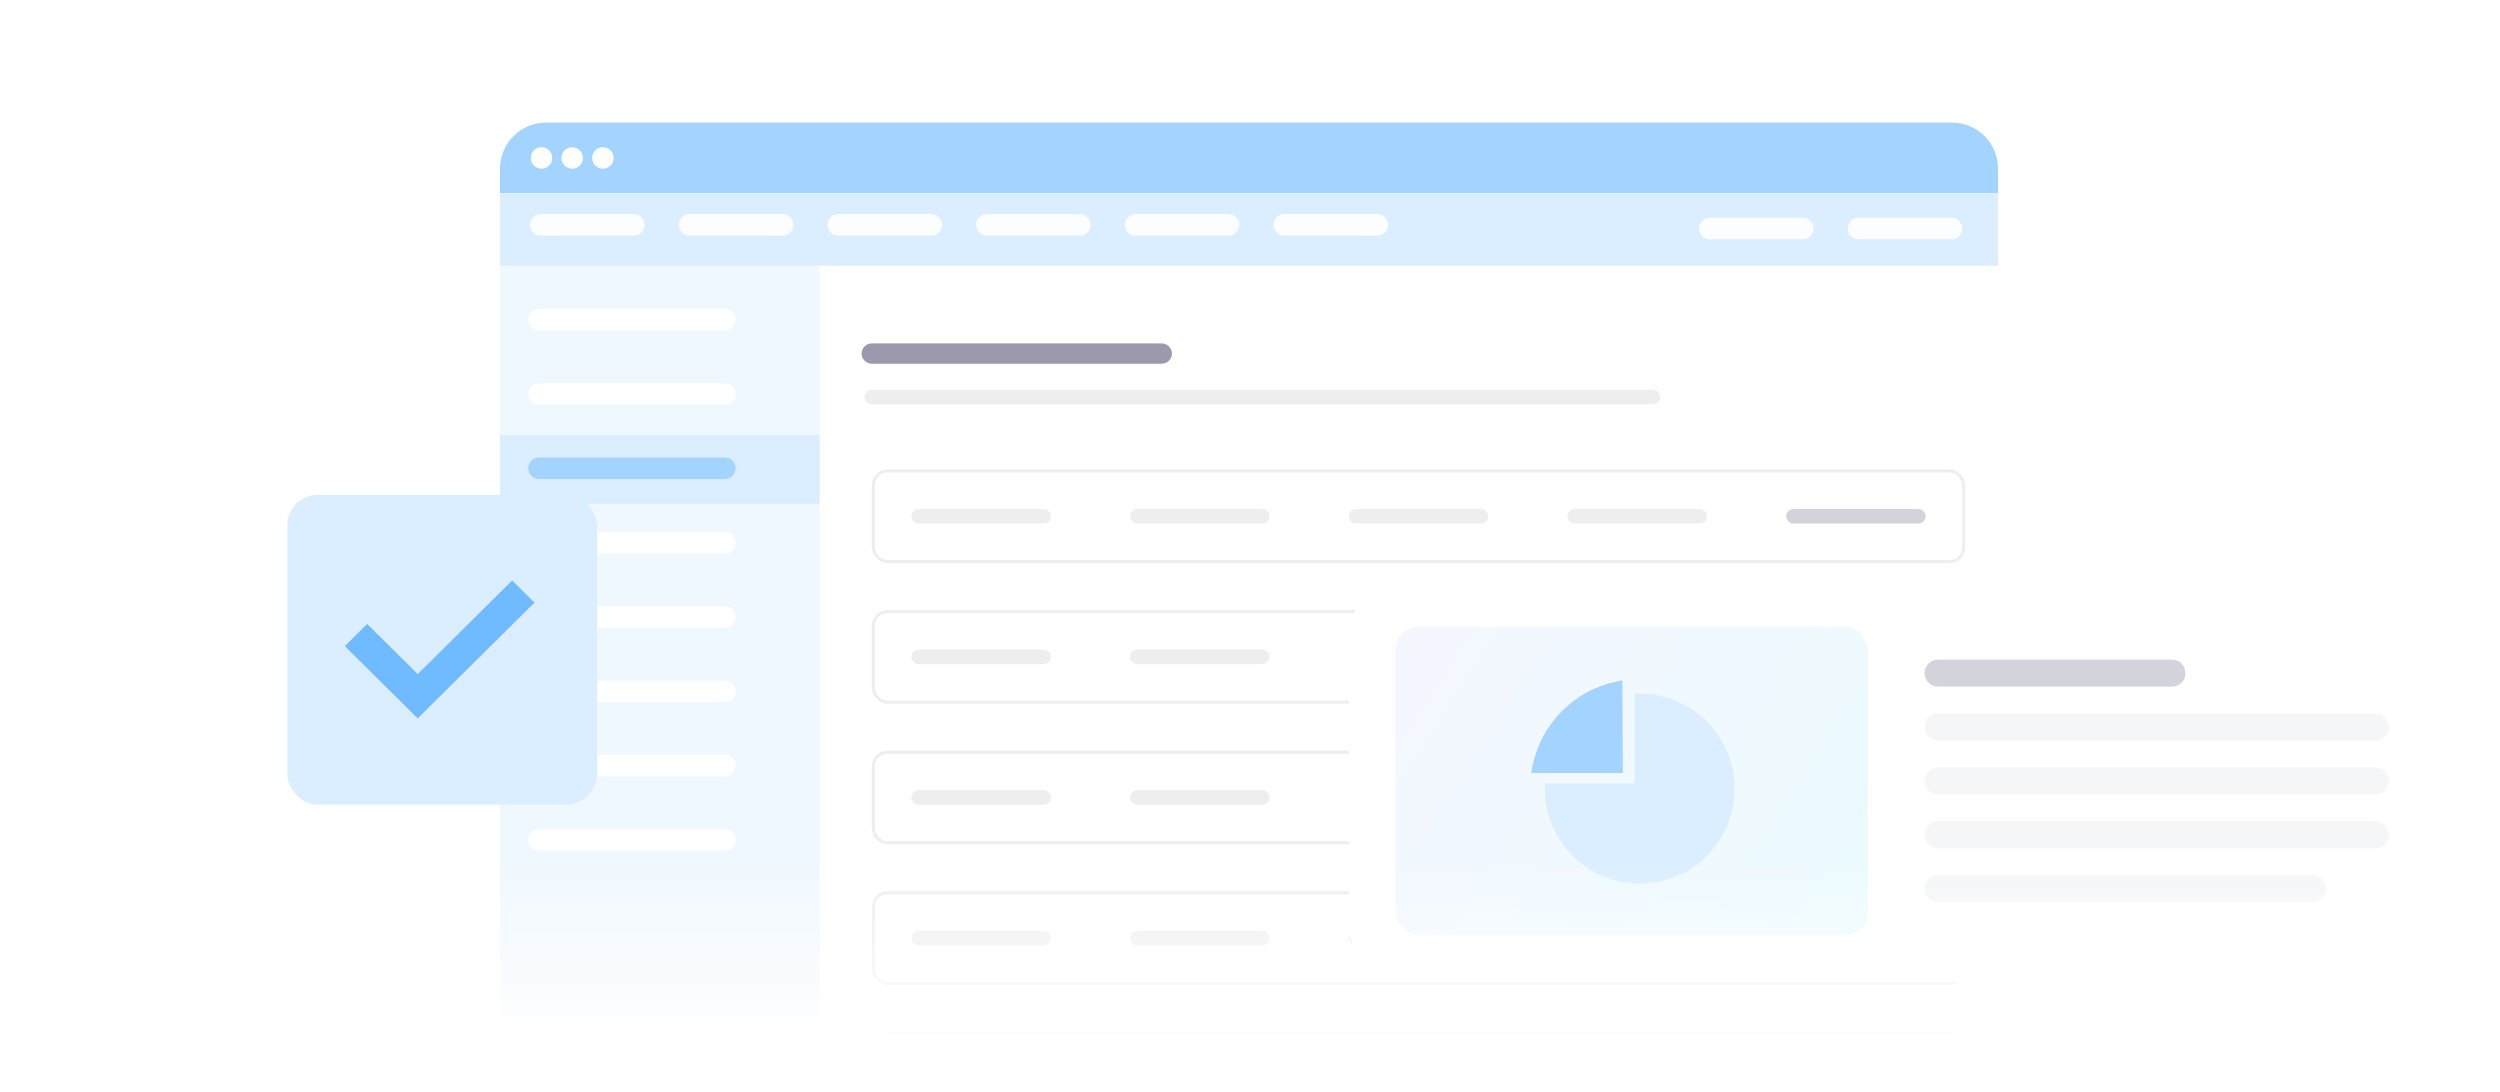 <svg width="435" height="190" viewBox="0 0 435 190" fill="none" xmlns="http://www.w3.org/2000/svg"><defs><symbol id="content" viewBox="0 0 435 190" preserveAspectRatio="xMidYMid meet"><g id="NoColourRemove" clip-path="url(#a)"><g filter="url(#b)"><g clip-path="url(#c)"><path d="M87 28.017C87 23.589 90.589 20 95.017 20H339.645C344.072 20 347.661 23.589 347.661 28.017V32.292H87V28.017Z" fill="#A3D3FF"/><circle cx="94.218" cy="26.147" r="1.871" fill="white"/><circle cx="99.562" cy="26.147" r="1.871" fill="white"/><circle cx="104.906" cy="26.147" r="1.871" fill="white"/><g clip-path="url(#d)"><rect width="260.661" height="233.914" transform="translate(87 32.292)" fill="white"/><rect x="86.68" y="30.025" width="55.944" height="262.259" fill="#F0F8FF"/><rect x="87" y="74.373" width="55.621" height="11.965" fill="#DBEEFF"/><rect x="86.68" y="32.289" width="260.966" height="12.612" fill="#DBEEFF"/><path d="M94.113 37.787H110.282" stroke="white" stroke-opacity="0.9" stroke-width="3.741" stroke-linecap="round"/><path d="M119.984 37.787H136.153" stroke="white" stroke-opacity="0.9" stroke-width="3.741" stroke-linecap="round"/><path d="M145.855 37.787H162.024" stroke="white" stroke-opacity="0.9" stroke-width="3.741" stroke-linecap="round"/><path d="M171.723 37.787H187.892" stroke="white" stroke-opacity="0.9" stroke-width="3.741" stroke-linecap="round"/><path d="M197.594 37.787H213.763" stroke="white" stroke-opacity="0.9" stroke-width="3.741" stroke-linecap="round"/><path d="M223.465 37.787H239.634" stroke="white" stroke-opacity="0.9" stroke-width="3.741" stroke-linecap="round"/><path d="M297.52 38.433H313.688" stroke="white" stroke-opacity="0.9" stroke-width="3.741" stroke-linecap="round"/><path d="M323.391 38.433H339.56" stroke="white" stroke-opacity="0.9" stroke-width="3.741" stroke-linecap="round"/><path d="M93.789 54.279H126.127" stroke="white" stroke-width="3.741" stroke-linecap="round"/><path d="M93.789 67.214H126.127" stroke="white" stroke-width="3.741" stroke-linecap="round"/><path d="M93.789 80.149H126.127" stroke="#A3D3FF" stroke-width="3.741" stroke-linecap="round"/><path d="M93.789 93.084H126.127" stroke="white" stroke-width="3.741" stroke-linecap="round"/><path d="M93.789 106.019H126.127" stroke="white" stroke-width="3.741" stroke-linecap="round"/><path d="M93.789 118.955H126.127" stroke="white" stroke-width="3.741" stroke-linecap="round"/><path d="M93.789 131.89H126.127" stroke="white" stroke-width="3.741" stroke-linecap="round"/><path d="M93.789 144.825H126.127" stroke="white" stroke-width="3.741" stroke-linecap="round"/><path d="M151.691 60.184H202.144" stroke="#9B99AE" stroke-width="3.532" stroke-linecap="round"/><path d="M151.691 67.752H287.594" stroke="#EEEEEE" stroke-width="2.523" stroke-linecap="round"/><rect x="151.963" y="80.614" width="189.72" height="15.765" rx="2.446" stroke="#EEEEEE" stroke-width="0.544"/><path d="M159.844 88.496H181.588" stroke="#EEEEEE" stroke-width="2.523" stroke-linecap="round"/><path d="M197.898 88.496H219.643" stroke="#EEEEEE" stroke-width="2.523" stroke-linecap="round"/><path d="M235.949 88.496H257.694" stroke="#EEEEEE" stroke-width="2.523" stroke-linecap="round"/><path d="M274.004 88.496H295.748" stroke="#EEEEEE" stroke-width="2.523" stroke-linecap="round"/><path d="M312.059 88.496H333.803" stroke="#D2D3DB" stroke-width="2.523" stroke-linecap="round"/><rect x="151.963" y="105.076" width="189.72" height="15.765" rx="2.446" stroke="#EEEEEE" stroke-width="0.544"/><path d="M159.844 112.958H181.588" stroke="#EEEEEE" stroke-width="2.523" stroke-linecap="round"/><path d="M197.898 112.958H219.643" stroke="#EEEEEE" stroke-width="2.523" stroke-linecap="round"/><path d="M235.949 112.958H257.694" stroke="#EEEEEE" stroke-width="2.523" stroke-linecap="round"/><path d="M274.004 112.958H295.748" stroke="#EEEEEE" stroke-width="2.523" stroke-linecap="round"/><path d="M312.059 112.958H333.803" stroke="#D2D3DB" stroke-width="2.523" stroke-linecap="round"/><rect x="151.963" y="129.538" width="189.72" height="15.765" rx="2.446" stroke="#EEEEEE" stroke-width="0.544"/><path d="M159.844 137.421H181.588" stroke="#EEEEEE" stroke-width="2.523" stroke-linecap="round"/><path d="M197.898 137.421H219.643" stroke="#EEEEEE" stroke-width="2.523" stroke-linecap="round"/><path d="M235.949 137.421H257.694" stroke="#EEEEEE" stroke-width="2.523" stroke-linecap="round"/><path d="M274.004 137.421H295.748" stroke="#EEEEEE" stroke-width="2.523" stroke-linecap="round"/><path d="M312.059 137.421H333.803" stroke="#D2D3DB" stroke-width="2.523" stroke-linecap="round"/><rect x="151.963" y="154.001" width="189.72" height="15.765" rx="2.446" stroke="#EEEEEE" stroke-width="0.544"/><path d="M159.844 161.884H181.588" stroke="#EEEEEE" stroke-width="2.523" stroke-linecap="round"/><path d="M197.898 161.884H219.643" stroke="#EEEEEE" stroke-width="2.523" stroke-linecap="round"/><path d="M235.949 161.884H257.694" stroke="#EEEEEE" stroke-width="2.523" stroke-linecap="round"/><path d="M274.004 161.884H295.748" stroke="#EEEEEE" stroke-width="2.523" stroke-linecap="round"/><path d="M312.059 161.884H333.803" stroke="#D2D3DB" stroke-width="2.523" stroke-linecap="round"/><rect x="151.963" y="178.464" width="189.72" height="15.765" rx="2.446" stroke="#EEEEEE" stroke-width="0.544"/><path d="M159.844 186.346H181.588" stroke="#EEEEEE" stroke-width="2.523" stroke-linecap="round"/><path d="M197.898 186.346H219.643" stroke="#EEEEEE" stroke-width="2.523" stroke-linecap="round"/><path d="M235.949 186.346H257.694" stroke="#EEEEEE" stroke-width="2.523" stroke-linecap="round"/><path d="M274.004 186.346H295.748" stroke="#EEEEEE" stroke-width="2.523" stroke-linecap="round"/><path d="M312.059 186.346H333.803" stroke="#D2D3DB" stroke-width="2.523" stroke-linecap="round"/></g></g></g><g filter="url(#e)"><rect x="234.672" y="99.169" width="186.787" height="69.994" rx="9.767" fill="white" shape-rendering="crispEdges"/><rect x="242.812" y="107.308" width="82.203" height="53.717" rx="4.069" fill="url(#f)"/><g clip-path="url(#g)"><path d="M285.308 152.072C280.896 152.072 276.749 150.351 273.63 147.227C270.511 144.102 268.793 139.947 268.793 135.529V134.623H284.404V118.986H285.309C289.721 118.986 293.868 120.706 296.987 123.831C300.107 126.956 301.824 131.11 301.824 135.528C301.824 139.947 300.106 144.101 296.987 147.226C293.868 150.351 289.72 152.071 285.309 152.071L285.308 152.072ZM270.63 136.435C270.846 140.029 272.347 143.377 274.91 145.944C277.688 148.727 281.381 150.259 285.309 150.259C289.237 150.259 292.93 148.727 295.708 145.944C298.486 143.162 300.015 139.463 300.015 135.528C300.015 131.594 298.486 127.895 295.708 125.112C293.144 122.545 289.802 121.042 286.214 120.825V136.434H270.63V136.435Z" fill="#DBEEFF"/><path d="M285.348 135.891H269.539L270.77 142.078L275.787 148.359L280.331 150.548L285.348 151.024L289.702 150.548L294.625 148.359L298.79 143.886L300.873 138.176V134.464L299.926 128.849L294.625 122.853L288.85 120.093H285.348V135.891Z" fill="#DBEEFF"/><path d="M282.377 132.796H266.414L266.625 131.715C267.334 128.081 269.088 124.758 271.699 122.108C274.306 119.459 277.595 117.657 281.209 116.895L282.294 116.666L282.377 132.796ZM268.648 130.983H280.558L280.496 118.935C277.658 119.732 275.08 121.255 272.986 123.381C270.888 125.512 269.402 128.122 268.647 130.983H268.648Z" fill="#A3D3FF"/><path d="M269.632 125.708L267.266 131.703H281.56L280.708 121.33V118.094L275.217 120.378L269.632 125.708Z" fill="#A3D3FF"/></g><path d="M337.223 115.418H377.917" stroke="#D2D3DB" stroke-width="4.687" stroke-linecap="round"/><path d="M337.223 124.792H413.321" stroke="#F5F6F8" stroke-width="4.687" stroke-linecap="round"/><path d="M337.223 134.166H413.321" stroke="#F5F6F8" stroke-width="4.687" stroke-linecap="round"/><path d="M337.223 143.541H413.321" stroke="#F5F6F8" stroke-width="4.687" stroke-linecap="round"/><path d="M337.223 152.914H402.334" stroke="#F5F6F8" stroke-width="4.687" stroke-linecap="round"/></g><rect width="434" height="40" transform="translate(0 150)" fill="url(#h)"/><rect x="50" y="86.121" width="53.879" height="53.879" rx="5.228" fill="#DBEEFF"/><g clip-path="url(#i)"><path d="M72.681 125L60 112.425L63.885 108.573L72.681 117.294L89.115 101L93 104.851L72.681 125Z" fill="#70BAFF"/></g></g><defs><filter id="b" x="81.665" y="16.002" width="271.329" height="260.317" filterUnits="userSpaceOnUse" color-interpolation-filters="sRGB"><feFlood flood-opacity="0" result="BackgroundImageFix"/><feColorMatrix in="SourceAlpha" type="matrix" values="0 0 0 0 0 0 0 0 0 0 0 0 0 0 0 0 0 0 127 0" result="hardAlpha"/><feOffset dy="1.336"/><feGaussianBlur stdDeviation="2.667"/><feComposite in2="hardAlpha" operator="out"/><feColorMatrix type="matrix" values="0 0 0 0 0 0 0 0 0 0 0 0 0 0 0 0 0 0 0.1 0"/><feBlend mode="normal" in2="BackgroundImageFix" result="effect1_dropShadow_852_21964"/><feBlend mode="normal" in="SourceGraphic" in2="effect1_dropShadow_852_21964" result="shape"/></filter><filter id="e" x="227.869" y="94.071" width="200.39" height="83.599" filterUnits="userSpaceOnUse" color-interpolation-filters="sRGB"><feFlood flood-opacity="0" result="BackgroundImageFix"/><feColorMatrix in="SourceAlpha" type="matrix" values="0 0 0 0 0 0 0 0 0 0 0 0 0 0 0 0 0 0 127 0" result="hardAlpha"/><feOffset dy="1.705"/><feGaussianBlur stdDeviation="3.401"/><feComposite in2="hardAlpha" operator="out"/><feColorMatrix type="matrix" values="0 0 0 0 0 0 0 0 0 0 0 0 0 0 0 0 0 0 0.05 0"/><feBlend mode="normal" in2="BackgroundImageFix" result="effect1_dropShadow_852_21964"/><feBlend mode="normal" in="SourceGraphic" in2="effect1_dropShadow_852_21964" result="shape"/></filter><linearGradient id="f" x1="242.812" y1="107.308" x2="325.442" y2="160.359" gradientUnits="userSpaceOnUse"><stop stop-color="#F5F7FF"/><stop offset="1" stop-color="#EBFBFF"/></linearGradient><linearGradient id="h" x1="217" y1="40" x2="217" y2="0" gradientUnits="userSpaceOnUse"><stop offset="0.165" stop-color="white"/><stop offset="1" stop-color="white" stop-opacity="0"/></linearGradient><clipPath id="a"><rect width="434.667" height="190" fill="white"/></clipPath><clipPath id="c"><path d="M87 20H347.661V261.631C347.661 266.058 344.072 269.648 339.645 269.648H95.017C90.589 269.648 87 266.058 87 261.631V20Z" fill="white"/></clipPath><clipPath id="d"><rect width="260.661" height="233.914" fill="white" transform="translate(87 32.292)"/></clipPath><clipPath id="g"><rect width="35.499" height="35.309" fill="white" transform="translate(266.414 116.667)"/></clipPath><clipPath id="i"><rect width="33" height="24" fill="white" transform="translate(60 101)"/></clipPath></defs></symbol></defs><use href="#content"/></svg>